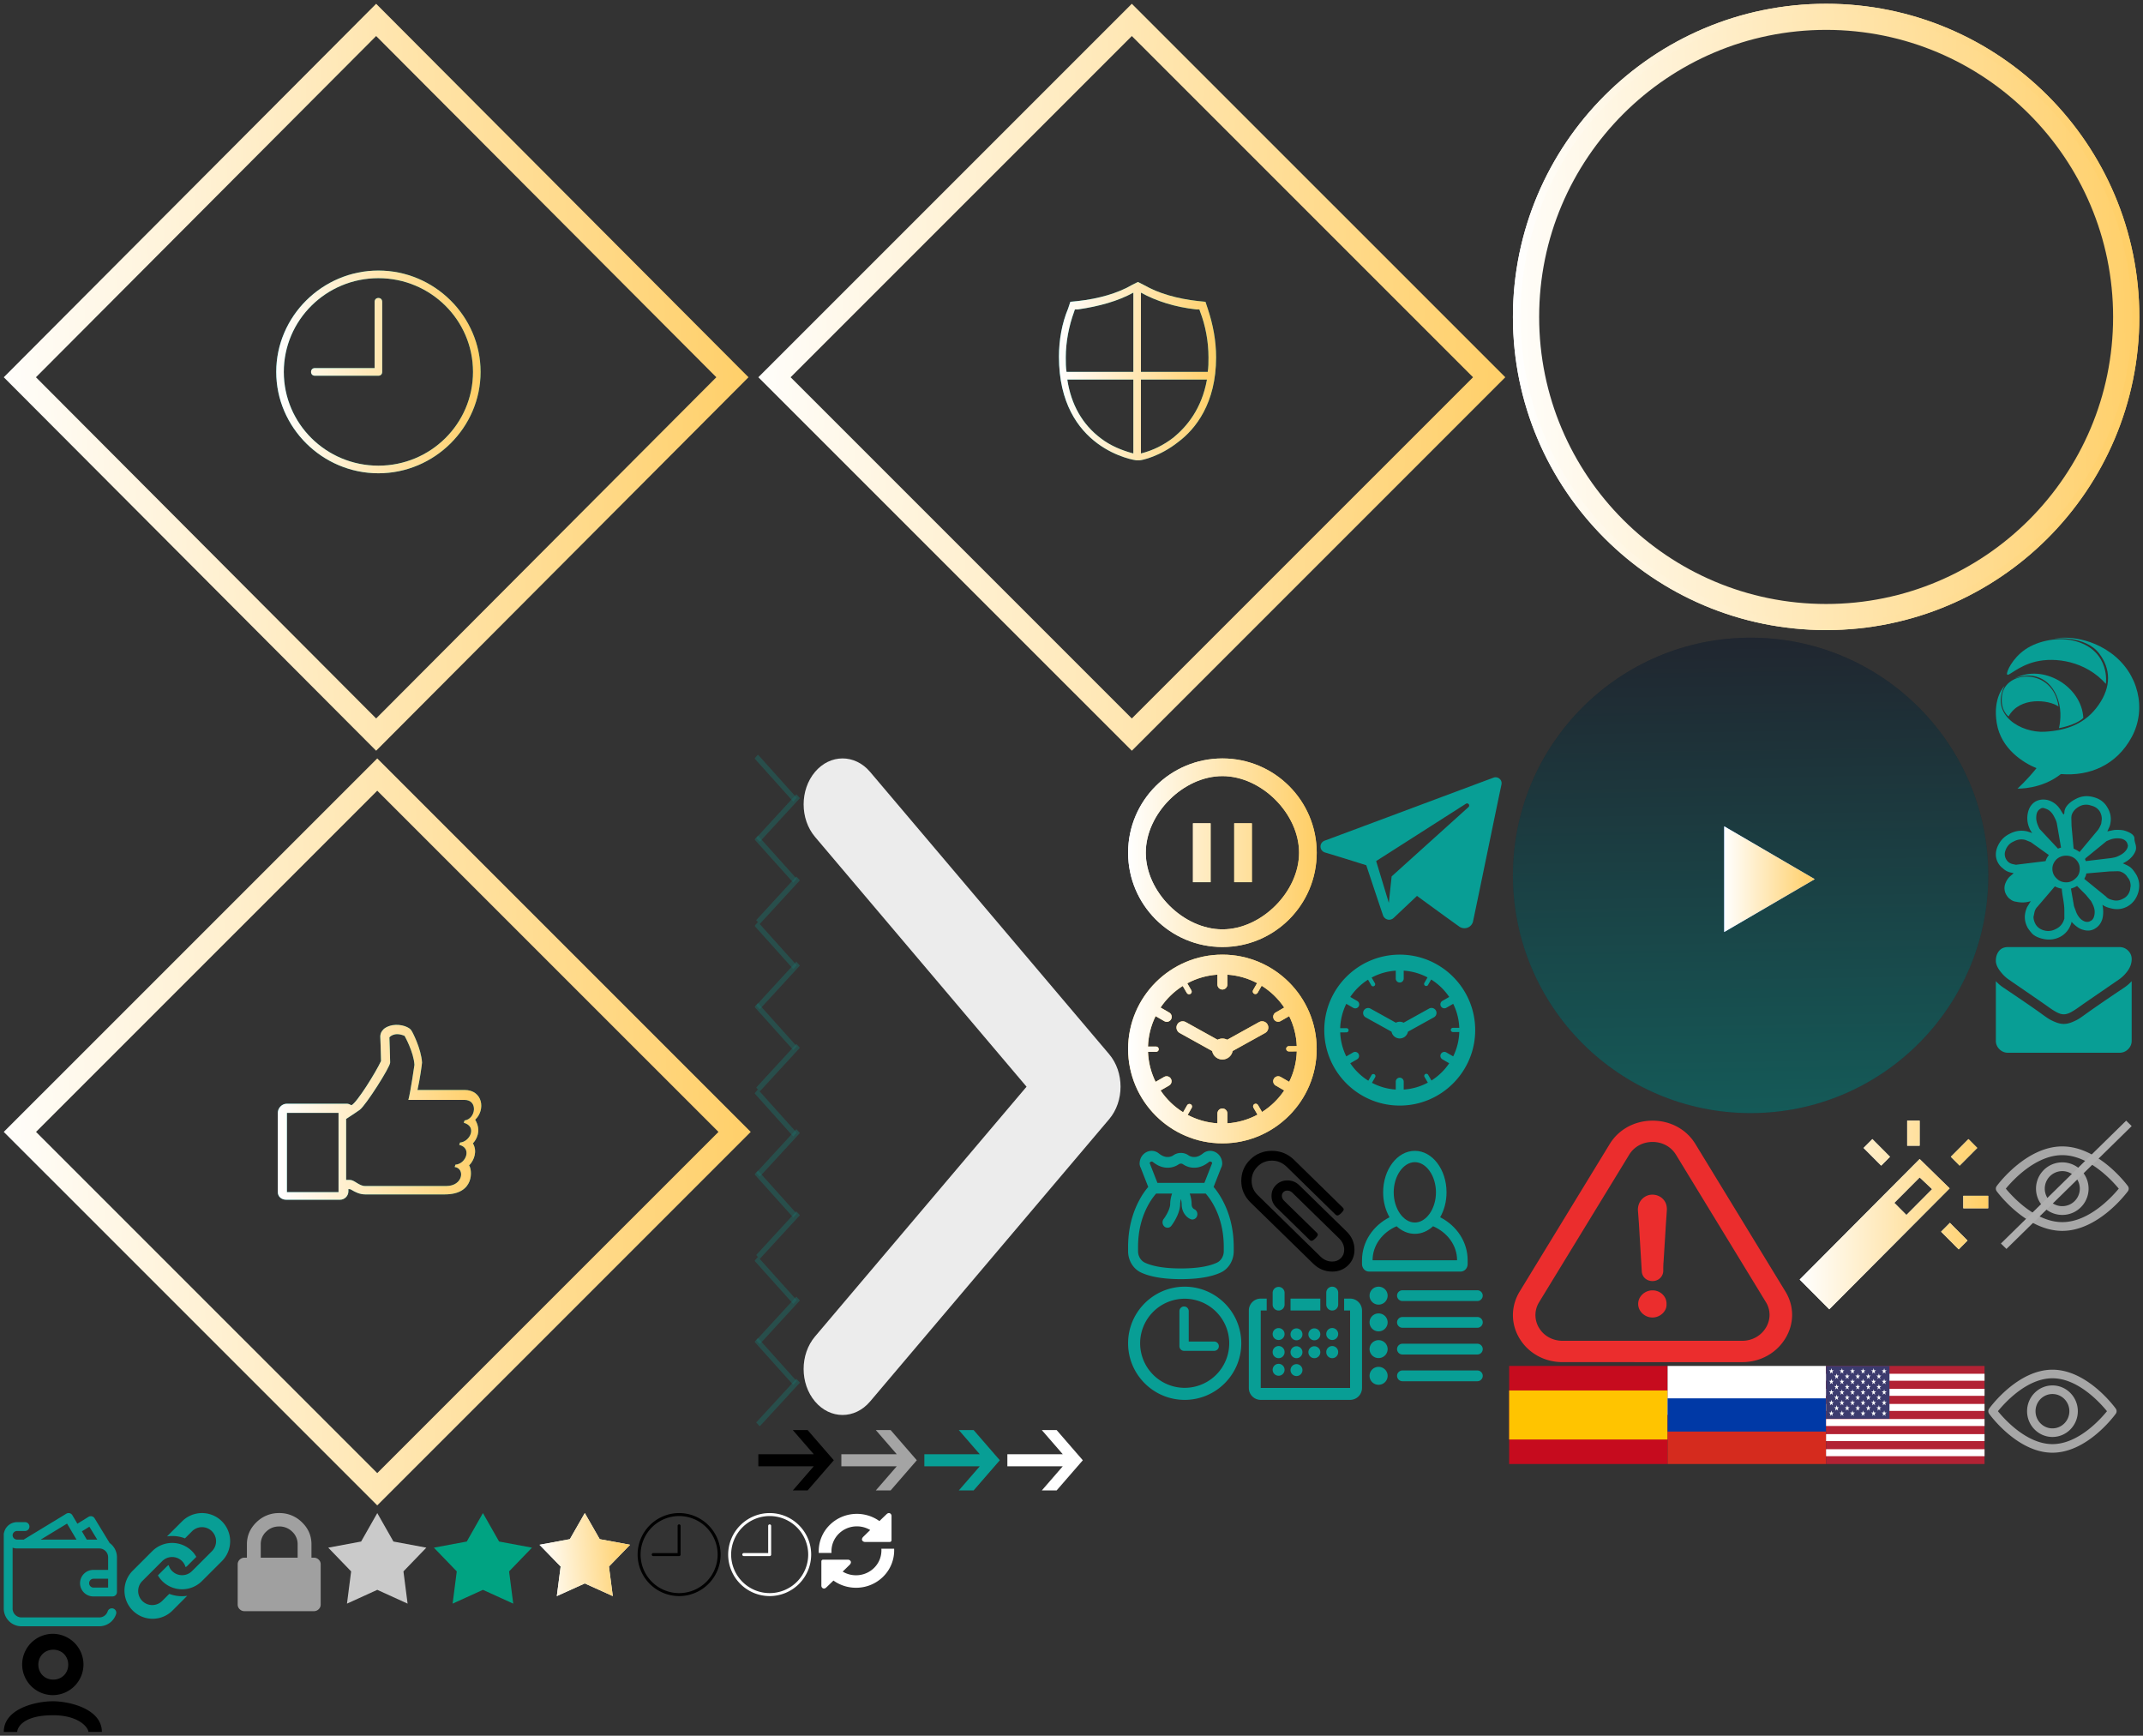 <?xml version="1.0" encoding="utf-8"?><svg width="284" height="230" viewBox="0 0 284 230" xmlns="http://www.w3.org/2000/svg" xmlns:xlink="http://www.w3.org/1999/xlink"><rect x="0" y="0" width="284" height="230" fill="#333333" stroke="none"/><view id="image-arr-black" viewBox="100 189 11 9"/><svg width="11" height="9" viewBox="0 0 11 9" x="100" y="189" xmlns="http://www.w3.org/2000/svg"><path d="M.5 5.302h7.342L5.066 8.5h1.963L10.5 4.502 7.03.5H5.066l2.776 3.201H.5z"/></svg><view id="image-arr-gray" viewBox="111 189 11 9"/><svg width="11" height="9" viewBox="0 0 11 9" x="111" y="189" xmlns="http://www.w3.org/2000/svg"><path d="M.5 5.302h7.342L5.066 8.5h1.963L10.5 4.502 7.03.5H5.066l2.776 3.201H.5z" fill="#a4a4a4"/></svg><view id="image-arr-green" viewBox="122 189 11 9"/><svg width="11" height="9" viewBox="0 0 11 9" x="122" y="189" xmlns="http://www.w3.org/2000/svg"><path d="M.5 5.302h7.342L5.066 8.5h1.963L10.5 4.502 7.03.5H5.066l2.776 3.201H.5z" fill="#089e95"/></svg><view id="image-arr-white" viewBox="133 189 11 9"/><svg width="11" height="9" viewBox="0 0 11 9" x="133" y="189" xmlns="http://www.w3.org/2000/svg"><path d="M.5 5.302h7.342L5.066 8.5h1.963L10.5 4.502 7.03.5H5.066l2.776 3.201H.5z" fill="#fff"/></svg><view id="image-attention" viewBox="200 148 38 33"/><svg width="38" height="33" viewBox="0 0 38 33" x="200" y="148" xmlns="http://www.w3.org/2000/svg"><path d="M20.855 24.829c.046.935-.859 1.756-1.856 1.756-1.034 0-1.901-.82-1.901-1.8 0-.978.867-1.798 1.9-1.798 1.043 0 1.903.813 1.857 1.842zm10.025 7.67H7.088c-2.373 0-4.494-1.158-5.682-3.086-1.2-1.95-1.208-4.289-.023-6.254L13.31 3.623C14.49 1.673 16.62.5 19.008.5c2.388 0 4.518 1.166 5.696 3.13l11.911 19.515c1.187 1.943 1.179 4.267-.016 6.217-1.202 1.965-3.339 3.138-5.72 3.138zm3.155-7.936L22.12 5.033c-.647-1.072-1.81-1.712-3.111-1.712-1.308 0-2.464.633-3.11 1.705L3.97 24.556a3.238 3.243 0 00.008 3.432c.646 1.058 1.81 1.684 3.103 1.684h23.79c1.308 0 2.48-.64 3.141-1.72.654-1.072.661-2.339.023-3.39zm-13.31-13.19c.13.288.176.575.176.9-.046.899-.13 1.798-.175 2.698-.084 1.388-.175 2.777-.26 4.166-.044.453-.044.864-.044 1.31-.038.74-.647 1.31-1.423 1.31-.775 0-1.376-.533-1.422-1.267-.13-2.166-.259-4.289-.387-6.455-.046-.568-.084-1.144-.13-1.712 0-.943.563-1.72 1.468-1.965.905-.201 1.81.209 2.198 1.015z" fill="#eb2d2d"/></svg><view id="image-clip" viewBox="164 152 16 17"/><svg viewBox="0 -256 16 17" width="16" height="17" x="164" y="152" xmlns="http://www.w3.org/2000/svg"><path d="M15.5-242.38q0 1.226-.846 2.053-.847.827-2.1.827-1.447 0-2.518-1.047l-8.325-8.126Q.5-249.877.5-251.51q0-1.665 1.179-2.828T4.56-255.5q1.693 0 2.925 1.183l6.482 6.346q.107.105.107.23 0 .168-.327.487-.327.32-.498.32-.14 0-.246-.105l-6.493-6.356q-.847-.807-1.94-.807-1.135 0-1.917.786-.783.785-.783 1.895 0 1.1.815 1.895L11-241.49q.675.66 1.554.66.685 0 1.135-.44.45-.44.45-1.11 0-.858-.675-1.518l-6.225-6.084q-.278-.251-.643-.251-.31 0-.514.199-.203.199-.203.503 0 .335.267.617l4.393 4.294q.107.104.107.23 0 .167-.332.492-.332.325-.503.325-.129 0-.236-.105l-4.393-4.293q-.675-.639-.675-1.56 0-.859.61-1.456.612-.597 1.49-.597.943 0 1.597.66l6.225 6.084q1.071 1.026 1.071 2.46z" fill="currentColor"/></svg><view id="image-clock" viewBox="84 200 12 12"/><svg width="12" height="12" viewBox="0 0 12 12" x="84" y="200" xmlns="http://www.w3.org/2000/svg"><path d="M11.5 6A5.506 5.508 0 016 11.5 5.506 5.508 0 01.5 6 5.506 5.508 0 016 .5 5.506 5.506 0 0111.5 6zm-.394 0A5.11 5.112 0 006 .895 5.11 5.112 0 00.894 6 5.11 5.112 0 006 11.106 5.11 5.112 0 0011.106 6zM6.197 2.183V6A.197.197 0 016 6.198H2.569a.198.198 0 010-.396h3.233v-3.62a.198.198 0 01.395 0z"/></svg><view id="image-clock-green" viewBox="149 170 16 16"/><svg width="16" height="16" viewBox="0 0 16 16" x="149" y="170" xmlns="http://www.w3.org/2000/svg"><path d="M15.5 8c0 4.136-3.364 7.5-7.5 7.5S.5 12.136.5 8 3.864.5 8 .5s7.5 3.364 7.5 7.5zm-1.596 0A5.911 5.911 0 008 2.096 5.911 5.911 0 002.095 8 5.911 5.911 0 008 13.904 5.911 5.911 0 0013.904 8zm-1.378.386a.618.618 0 01-.617.617H7.92a.618.618 0 01-.618-.617v-4.67a.618.618 0 011.235 0v4.052h3.37c.342 0 .618.277.618.618z" fill="#089e95"/></svg><view id="image-clock-white" viewBox="96 200 12 12"/><svg width="12" height="12" viewBox="0 0 12 12" x="96" y="200" xmlns="http://www.w3.org/2000/svg"><path d="M11.5 6A5.506 5.508 0 016 11.5 5.506 5.508 0 01.5 6 5.506 5.508 0 016 .5c3.033 0 5.5 2.467 5.5 5.5zm-.394 0A5.11 5.112 0 006 .895 5.11 5.112 0 00.894 6 5.11 5.112 0 006 11.105 5.11 5.112 0 0011.106 6zM6.197 2.182v3.817A.197.197 0 016 6.197H2.569a.198.198 0 010-.396h3.233V2.183a.198.198 0 01.395 0z" fill="#fff"/></svg><view id="image-date" viewBox="165 170 16 16"/><svg width="16" height="16" viewBox="0 0 16 16" x="165" y="170" xmlns="http://www.w3.org/2000/svg"><path d="M9.974 9.184a.79.79 0 11-1.58 0 .79.79 0 011.58 0zM6.026 6.816a.79.79 0 111.58 0 .79.79 0 01-1.58 0zm3.948 0a.79.79 0 11-1.58-.001.79.79 0 011.58 0zm0-3.158H6.026v-1.58h3.948zm.79 3.158a.79.79 0 111.577-.001.79.79 0 01-1.578 0zm0 2.368a.789.789 0 111.577 0 .789.789 0 01-1.578 0zm-4.738 0a.79.79 0 111.58 0 .79.79 0 01-1.58 0zm-2.368 2.369a.79.79 0 111.578-.001.79.79 0 01-1.578 0zM15.5 3.658V13.92a1.58 1.58 0 01-1.58 1.58H2.079A1.579 1.579 0 01.5 13.92V3.659c0-.872.707-1.58 1.579-1.58h.79v1.58h-.79V13.92H13.92V3.658h-.79v-1.58h.79a1.58 1.58 0 011.579 1.58zM3.658 9.184a.79.79 0 111.579 0 .79.79 0 01-1.58 0zm0-2.368a.79.79 0 111.578 0 .79.79 0 01-1.578 0zm2.368 4.737a.79.79 0 111.58 0 .79.79 0 01-1.58 0zM3.658 2.868V1.29a.79.79 0 011.579 0v1.58a.79.79 0 01-1.58 0zm7.105 0V1.29a.79.79 0 111.58 0v1.58a.79.79 0 01-1.58 0z" fill="#089e95"/></svg><view id="image-esp" viewBox="200 181 21 13"/><svg width="21" height="13" viewBox="0 0 21 13" x="200" y="181" xmlns="http://www.w3.org/2000/svg"><path fill="#c60b1e" d="M0 0h21v13H0z"/><path fill="#ffc400" d="M0 3.25h21v6.5H0z"/></svg><view id="image-ex-arrow" viewBox="106 100 43 88"/><svg width="43" height="88" viewBox="0 0 43 88" x="106" y="100" xmlns="http://www.w3.org/2000/svg"><path d="M40.989 48.307L9.307 85.715c-2.015 2.38-5.282 2.38-7.296 0-2.015-2.378-2.015-6.236 0-8.615L30.043 44 2.013 10.9c-2.015-2.38-2.015-6.237 0-8.615 2.014-2.38 5.281-2.38 7.296 0l31.682 37.408c1.007 1.19 1.509 2.747 1.509 4.308 0 1.559-.504 3.118-1.51 4.306z" fill="#ececec"/></svg><view id="image-eye" viewBox="263 181 18 12"/><svg width="18" height="12" viewBox="0 0 18 12" x="263" y="181" xmlns="http://www.w3.org/2000/svg"><path d="M17.393 6.336c-.151.21-3.77 5.164-8.393 5.164S.758 6.547.608 6.336a.578.577 0 010-.672C.758 5.454 4.378.5 9 .5s8.242 4.953 8.393 5.164c.144.2.144.472 0 .672zM16.226 6C15.353 4.925 12.404 1.638 9 1.638 5.588 1.638 2.646 4.924 1.774 6 2.647 7.074 5.595 10.362 9 10.362c3.413 0 6.355-3.286 7.226-4.362zm-3.863 0c0 1.882-1.509 3.414-3.363 3.414S5.638 7.882 5.638 6c0-1.882 1.508-3.414 3.362-3.414S12.363 4.118 12.363 6zm-1.121 0c0-1.255-1.006-2.276-2.242-2.276S6.758 4.745 6.758 6 7.764 8.276 9 8.276 11.242 7.255 11.242 6z" fill="#a7a7a7"/></svg><view id="image-gr-round" viewBox="200 0 84 84"/><svg width="84" height="84" viewBox="0 0 84 84" x="200" xmlns="http://www.w3.org/2000/svg"><g transform="matrix(.993 0 0 .988 .996 .994)"><linearGradient id="ana" gradientUnits="userSpaceOnUse" x1="-.491" y1="42.375" x2="83.085" y2="40.625"><stop offset="0" stop-color="#fff"/><stop offset="1" stop-color="#ffce65"/></linearGradient><path d="M41.3 0c22.8 0 41.3 18.6 41.3 41.5S64.1 83 41.3 83C18.5 83 0 64.4 0 41.5S18.5 0 41.3 0z" fill="none" stroke="url(#ana)" stroke-miterlimit="10"/><defs><ellipse id="anb" cx="41.3" cy="41.5" rx="41.3" ry="41.5"/></defs><clipPath id="anc"><use xlink:href="#anb" width="100%" height="100%" overflow="visible"/></clipPath><linearGradient id="and" gradientUnits="userSpaceOnUse" x1="-2.991" y1="42.428" x2="85.585" y2="40.572"><stop offset="0" stop-color="#fff"/><stop offset="1" stop-color="#ffce65"/></linearGradient><path d="M41.3 0c22.8 0 41.3 18.6 41.3 41.5S64.1 83 41.3 83C18.5 83 0 64.4 0 41.5S18.5 0 41.3 0z" clip-path="url(#anc)" fill="none" stroke="url(#and)" stroke-width="6" stroke-linecap="round" stroke-linejoin="round" stroke-miterlimit="50"/><linearGradient id="ane" gradientUnits="userSpaceOnUse" x1="-.491" y1="42.375" x2="83.085" y2="40.625"><stop offset="0" stop-color="#fff"/><stop offset="1" stop-color="#ffce65"/></linearGradient><use xlink:href="#anb" width="100%" height="100%" overflow="visible" fill="none" stroke="url(#ane)" stroke-miterlimit="10"/></g></svg><view id="image-gr-star" viewBox="71 200 13 12"/><svg width="13" height="12" viewBox="0 0 13 12" x="71" y="200" xmlns="http://www.w3.org/2000/svg"><defs><linearGradient id="aoa" x2="12" y1="6" y2="5" gradientUnits="userSpaceOnUse"><stop offset="0" stop-color="#fff"/><stop offset="1" stop-color="#ffce65"/></linearGradient></defs><path d="M6.5.5l1.977 3.457L12.5 4.7 9.7 7.583l.509 3.916L6.5 9.823 2.792 11.5 3.3 7.582.5 4.702l4.022-.745L6.5.5" fill="#fff"/><path d="M6 0l1.977 3.457L12 4.2 9.2 7.083l.509 3.916L6 9.323 2.292 11 2.8 7.082 0 4.202l4.022-.745L6 0" fill="url(#aoa)" transform="translate(.5 .5)"/></svg><view id="image-icq" viewBox="264 105 20 20"/><svg width="20" height="20" viewBox="0 0 20 20" x="264" y="105" xmlns="http://www.w3.org/2000/svg"><path d="M19.372 13.259c-.246.83-.737 1.474-1.474 1.876-.763.4-1.53.43-2.402.16-.327-.08-.6-.214-.873-.4.136.67.136 1.257 0 1.846-.163.563-.49 1.018-.955 1.286-.49.323-1.037.349-1.583.189-.545-.134-1.037-.51-1.556-1.07l-.026.16c-.247.802-.737 1.446-1.501 1.847-.793.4-1.612.429-2.43.215-.492-.134-.9-.322-1.227-.616a6.284 6.286 0 01-.628-.806c-.41-.776-.492-1.527-.218-2.382l.135-.348.492-.804a3.586 3.588 0 01-1.91.08 1.43 1.43 0 01-.82-.347c-.218-.136-.354-.322-.49-.536a1.75 1.751 0 01-.192-1.42c.137-.403.355-.804.737-1.126l.41-.35-.191-.052c-.492-.08-.9-.268-1.23-.59a2.283 2.283 0 01-.627-.696c-.382-.67-.41-1.393-.11-2.143.33-.776.82-1.34 1.612-1.74.764-.403 1.528-.51 2.348-.323l.655.215-.19-.269c-.41-.749-.546-1.5-.41-2.276.137-.75.468-1.286 1.04-1.634.52-.268 1.013-.321 1.615-.188.683.188 1.237.59 1.674 1.26l.29.48.145.189.096-.188v-.053c0-.803.722-1.42 1.488-1.821.763-.402 1.483-.483 2.33-.268.82.214 1.419.616 1.829 1.286l.08.133c.465.777.545 1.607.273 2.465l-.305.67.897-.189c.41-.026.862-.026 1.273.054.681.188 1.423.536 1.423 1.072v.054c0 .483.35.964.158 1.554-.273.723-.852 1.285-1.697 1.687.3.134.627.268.9.455.328.215.546.536.764.857l.137.215c.41.75.464 1.527.245 2.33zm-6.959-4.555l-.11.135.055.08.055.188 3.358-.403c.327-.052.627-.106.9-.24.682-.294 1.091-.67 1.282-1.151l.054-.27-.109-.346c-.163-.322-.491-.536-.953-.59a2.74 2.74 0 00-1.448.215l-.327.134zm-1.91-5.356l.026 1.072.274 3.027c.274.133.547.268.791.455l2.457-2.947c.163-.24.3-.51.41-.804l.08-.589c0-.348-.08-.67-.217-.937-.247-.456-.655-.75-1.23-.884a1.867 1.867 0 00-1.555.134c-.49.268-.873.67-1.01 1.205zM6.163 4.58l.136.268 2.43 2.599.409-.133L8.59 4.15c-.055-.32-.191-.588-.328-.856-.327-.67-.736-1.018-1.228-1.152-.218-.108-.464-.108-.628.026-.328.188-.519.51-.545.991-.055.482.08.938.3 1.42zM2.887 9.536l.272.054 3.93-.482c.082-.27.22-.536.437-.804l-2.4-1.715-.737-.295c-.546-.133-1.037-.054-1.53.215-.517.215-.872.616-1.062 1.126-.164.402-.164.803.054 1.204.218.403.546.616 1.037.697zm6.689 6.135c0-1.044-.288-2.01-.342-2.92-.3-.027-.642-.16-.915-.295l-2.292 2.679a1.47 1.471 0 00-.41.75l-.131.615c0 .322.112.645.247.911.22.43.636.75 1.183.886.49.133 1.028.08 1.52-.19A1.976 1.976 0 009.48 17.01l.096-.268zm.243-3.75c.492 0 .9-.188 1.257-.536.38-.322.544-.778.544-1.26s-.164-.883-.544-1.26c-.301-.293-.765-.481-1.257-.481-.518 0-.955.188-1.283.482-.355.376-.545.777-.545 1.26 0 .481.19.937.545 1.26.328.348.765.534 1.283.533zm3.44 2.758l-.137-.267-.71-.858-1.146-1.15-.355.186-.463.162.408 2.33.329.883c.3.644.71 1.045 1.227 1.18.218.025.437.025.627-.107.328-.134.492-.483.547-.966.054-.508-.083-.937-.328-1.393zm5.102-2.275c0-.457-.136-.858-.41-1.154-.217-.4-.6-.643-1.007-.777l-.274-.026-1.092.026-3.084.268-.082.322-.192.402 2.867 2.33c.19.214.409.35.737.43.545.187 1.037.133 1.528-.135.464-.213.791-.615.928-1.152z" fill="#089e95"/></svg><view id="image-jabber" viewBox="264 84 20 21"/><svg width="20" height="21" viewBox="0 0 20 21" x="264" y="84" xmlns="http://www.w3.org/2000/svg"><g fill="#089e95"><path d="M1.642 6.903S.056 8.406.622 11.84c.565 3.433 3.58 5.266 5.264 5.952-1.306 1.628-2.518 2.707-2.518 2.707s3.16.132 5.754-1.93c3.812.314 7.38-1.189 9.385-4.907 2.006-3.719.916-8.454-2.757-11.127C12.077-.14 8.23.59 8.23.59s4.156-.388 5.963 2.005c1.557 2.057 1.598 4.393-.058 6.786-1.743 2.525-4.209 3.405-7.124 3.582-3.177.194-7.304-2.228-5.369-6.06z"/><path d="M15.08 6.618s.63-4.222-3.83-5.604C8.876.277 6.037.923 4.393 2.06 2.68 3.242 1.869 5.047 1.986 5.355c.14.377 1.388-1.108 3.83-1.69 2.53-.6 6.541-.103 9.264 2.953z"/><path d="M8.86 12.49s.413-1.531.046-3.165c-.735-3.221-3.241-4.49-5.9-3.433 3.766-1.999 8.885 1.086 9.083 5.244-1.009.971-3.23 1.354-3.23 1.354z"/><path d="M2.184 10.936s-1.13-.76-.868-2.776c.448-3.444 6.78-3.684 7.49 1.462-1.264-.902-5.153-1.353-6.622 1.314z"/></g></svg><view id="image-link" viewBox="16 200 15 15"/><svg width="15" height="15" viewBox="0 0 15 15" x="16" y="200" xmlns="http://www.w3.org/2000/svg"><path d="M13.408 6.868l-2.64 2.637a3.728 3.728 0 01-5.273 0 3.714 3.714 0 01-.566-.753l1.224-1.225c.06-.06.13-.093.201-.132.083.289.23.564.46.79a1.867 1.867 0 002.637 0l2.637-2.636a1.867 1.867 0 000-2.638 1.867 1.867 0 00-2.637 0l-.939.94a4.678 4.678 0 00-2.379-.26l1.999-1.998a3.73 3.73 0 015.276 5.275zm-4.596 4.594l-1.998 2a3.731 3.731 0 01-5.275-5.276L4.176 5.55a3.73 3.73 0 015.275 0c.229.229.41.486.566.753L8.792 7.527c-.059.06-.13.092-.2.132a1.846 1.846 0 00-.46-.79 1.866 1.866 0 00-2.637 0L2.857 9.505a1.867 1.867 0 000 2.638 1.867 1.867 0 002.638 0l.938-.939a4.677 4.677 0 002.38.258z" fill="#089e95"/></svg><view id="image-list" viewBox="181 170 16 14"/><svg width="16" height="14" viewBox="0 0 16 14" x="181" y="170" xmlns="http://www.w3.org/2000/svg"><path d="M15.497 1.688a.718.718 0 01-.72.714H4.865a.718.718 0 01-.72-.714c0-.394.323-.715.72-.715h9.915a.718.718 0 01.717.715zM15.5 5.23a.718.718 0 01-.72.715H4.865a.718.718 0 01-.72-.715c0-.394.323-.714.72-.714h9.915a.72.72 0 01.72.714zm0 3.543a.718.718 0 01-.72.714H4.865a.718.718 0 01-.72-.714c0-.394.323-.715.72-.715h9.915a.72.72 0 01.72.715zm0 3.542a.718.718 0 01-.72.715H4.865a.718.718 0 01-.72-.715c0-.394.323-.714.72-.714h9.915a.72.72 0 01.72.714zM2.895 1.688c0 .656-.536 1.19-1.198 1.19A1.195 1.195 0 01.5 1.689C.5 1.03 1.036.5 1.697.5c.662 0 1.198.531 1.198 1.188zm0 3.542c0 .657-.536 1.188-1.198 1.188A1.192 1.192 0 01.5 5.23c0-.656.536-1.188 1.197-1.188.662 0 1.198.532 1.198 1.188zm0 3.543c0 .656-.536 1.188-1.198 1.188A1.192 1.192 0 01.5 8.773c0-.657.536-1.188 1.197-1.188.662 0 1.198.531 1.198 1.188zm0 3.539c0 .657-.536 1.188-1.198 1.188A1.192 1.192 0 01.5 12.312c0-.657.536-1.188 1.197-1.188.662 0 1.198.535 1.198 1.188z" fill="#089e95"/></svg><view id="image-lock" viewBox="31 200 12 14"/><svg width="12" height="14" viewBox="0 0 12 14" x="31" y="200" xmlns="http://www.w3.org/2000/svg"><path d="M11.5 7.295v5.319c0 .246-.09.456-.267.628a.9.9 0 01-.65.258H1.416a.9.9 0 01-.649-.258.84.84 0 01-.267-.628V7.295a.84.84 0 01.267-.628.9.9 0 01.65-.257h.305V4.637c0-1.133.42-2.105 1.26-2.918A4.191 4.191 0 016 .5a4.19 4.19 0 013.017 1.22c.84.811 1.26 1.784 1.26 2.917V6.41h.306c.255 0 .47.086.65.257a.841.84 0 01.267.628zM8.444 4.636a2.24 2.24 0 00-.716-1.67A2.395 2.394 0 006 2.273c-.675 0-1.25.23-1.728.691a2.24 2.24 0 00-.716 1.672v1.773h4.888z" fill="#a0a0a0"/></svg><view id="image-magic" viewBox="238 148 26 26"/><svg width="26" height="26" viewBox="0 0 26 26" x="238" y="148" xmlns="http://www.w3.org/2000/svg"><defs><linearGradient id="aua"><stop offset="0" stop-color="#fff"/><stop offset="1" stop-color="#ffce65"/></linearGradient><linearGradient xlink:href="#aua" id="auc" gradientUnits="userSpaceOnUse" x1="-.007" y1="12.794" x2="25.006" y2="12.794"/><clipPath id="aub"><path d="M15.91 3.632h-1.654V.32h1.654zm5.307 2.636l-1.17-1.17 2.34-2.342 1.168 1.17zm-10.407 0L8.47 3.927l1.17-1.171 2.338 2.341zm9.08 3.006L3.92 25.268l-3.927-3.934L15.91 5.392zm-5.736 3.52l3.41-3.417-1.653-1.552-3.36 3.364zm5.77 1.038l2.339 2.342-1.17 1.17-2.338-2.341zm5.082-3.574v1.656h-3.308v-1.656z" fill="#fff"/></clipPath></defs><path d="M16.409 3.819h-1.653V.5h1.653zm5.304 2.641l-1.17-1.172 2.34-2.347 1.167 1.173zm-10.402 0L8.973 4.115l1.169-1.174 2.337 2.346zm9.076 3.013L4.425 25.5.5 21.558 16.409 5.583zM14.654 13l3.408-3.424L16.41 8.02l-3.359 3.37zm5.767 1.04l2.337 2.347-1.169 1.172-2.337-2.345zM25.5 10.46v1.66h-3.306v-1.66z"/><path stroke-miterlimit="50" d="M15.91 3.632h-1.654V.32h1.654zm5.307 2.636l-1.17-1.17 2.34-2.342 1.168 1.17zm-10.407 0L8.47 3.927l1.17-1.171 2.338 2.341zm9.08 3.006L3.92 25.268l-3.927-3.934L15.91 5.392zm-5.736 3.52l3.41-3.417-1.653-1.552-3.36 3.364zm5.77 1.038l2.339 2.342-1.17 1.17-2.338-2.341zm5.082-3.574v1.656h-3.308v-1.656z" clip-path="url(#aub)" fill="#fff" stroke="url(#auc)" stroke-width="6" stroke-linecap="round" stroke-linejoin="round" transform="matrix(.999 0 0 1.002 .507 .18)"/></svg><view id="image-mail" viewBox="264 125 19 15"/><svg width="19" height="15" viewBox="0 0 19 15" x="264" y="125" xmlns="http://www.w3.org/2000/svg"><path d="M1.052 3.667C.684 3.18.5 2.727.5 2.31c0-.517.14-.949.417-1.293C1.195.672 1.591.5 2.107.5h14.786c.435 0 .812.156 1.13.467.318.312.477.687.477 1.124 0 .524-.164 1.024-.492 1.501a4.83 4.675 0 01-1.226 1.223c-2.517 1.73-4.085 2.807-4.7 3.232-.067.046-.21.147-.427.303-.218.155-.399.281-.543.377a9.87 9.87 0 01-.522.323 3.006 2.91 0 01-.578.27c-.18.058-.348.088-.502.088h-.02c-.154 0-.322-.029-.502-.089a3.012 2.915 0 01-.578-.269 10.366 10.032 0 01-.522-.322 26.464 26.464 0 01-.543-.377 29.2 29.2 0 00-.427-.304 522.606 522.606 0 00-2.63-1.815 630.057 630.057 0 01-2.06-1.417c-.415-.278-.806-.66-1.175-1.148zM18.5 5.014v7.895c0 .437-.157.81-.472 1.122a1.53 1.48 0 01-1.135.469H2.107c-.442 0-.82-.156-1.135-.468A1.601 1.55 0 01.5 12.91V5.014a5.36 5.187 0 001.014.865c2.426 1.63 4.09 2.775 4.993 3.43.381.278.691.496.93.652.236.155.553.315.948.477.395.163.763.243 1.105.243h.02c.342 0 .71-.08 1.105-.243.395-.162.711-.321.95-.477.237-.156.547-.374.928-.651 1.14-.816 2.806-1.96 5.002-3.431a5.583 5.403 0 001.005-.865z" fill="#089e95"/></svg><view id="image-no-eye" viewBox="264 148 19 18"/><svg width="19" height="18" viewBox="0 0 19 18" x="264" y="148" xmlns="http://www.w3.org/2000/svg"><path d="M17.997 9.85c-.157.214-3.905 5.255-8.693 5.255-4.787 0-8.536-5.04-8.692-5.254a.599.587 0 010-.684c.154-.214 3.904-5.254 8.691-5.254 4.787 0 8.536 5.04 8.693 5.254.15.203.15.48 0 .684zm-1.209-.341C15.884 8.415 12.83 5.07 9.304 5.07c-3.534 0-6.581 3.343-7.485 4.438.905 1.093 3.959 4.438 7.485 4.438 3.534 0 6.582-3.343 7.484-4.438zm-4 0a3.483 3.483 0 01-6.967 0 3.483 3.483 0 016.966 0zm-1.162 0a2.321 2.321 0 00-4.644 0 2.321 2.321 0 004.644 0z" fill="#a7a7a7"/><path d="M1.903 17.5l-.733-.72L17.767.5l.733.72z" fill="#afafaf"/></svg><view id="image-partner" viewBox="180 152 15 17"/><svg width="15" height="17" viewBox="0 0 15 17" x="180" y="152" xmlns="http://www.w3.org/2000/svg"><path d="M14.5 15v.5c0 .553-.417 1-.933 1H1.433c-.515 0-.933-.447-.933-1V15c0-2.46 1.475-4.596 3.646-5.7C3.617 8.379 3.3 7.239 3.3 6 3.3 2.962 5.18.5 7.5.5c2.32 0 4.2 2.463 4.2 5.5 0 1.24-.317 2.379-.845 3.3 2.17 1.104 3.645 3.239 3.645 5.7zM4.7 6c0 2.167 1.282 3.998 2.8 3.998 1.518 0 2.8-1.831 2.8-3.999S9.018 2 7.5 2c-1.518 0-2.8 1.832-2.8 4zm8.4 8.999c0-1.985-1.302-3.7-3.183-4.507-.684.632-1.516 1.006-2.417 1.006-.9 0-1.733-.374-2.417-1.006C3.202 11.3 1.9 13.014 1.9 15z" fill="#089e95"/></svg><view id="image-pause" viewBox="149 100 26 26"/><svg width="26" height="26" viewBox="0 0 26 26" x="149" y="100" xmlns="http://www.w3.org/2000/svg"><defs><linearGradient id="ayb"><stop offset="0" stop-color="#fff"/><stop offset="1" stop-color="#ffce65"/></linearGradient><linearGradient id="aya"><stop offset="0" stop-color="#fff"/><stop offset="1" stop-color="#ffce65"/></linearGradient><linearGradient xlink:href="#aya" id="ayd" y1="12.529" x2="25" y2="12.529" gradientUnits="userSpaceOnUse"/><linearGradient xlink:href="#ayb" id="aye" y1="12.529" x2="25" y2="12.529" gradientUnits="userSpaceOnUse"/><clipPath id="ayc"><path d="M0 12.53C0 5.642 5.596.058 12.5.058S25 5.643 25 12.529C25 19.417 19.404 25 12.5 25S0 19.418 0 12.53zm2.344 0c0 5.164 4.978 10.132 10.156 10.132 5.178 0 10.156-4.968 10.156-10.133 0-5.165-4.978-10.132-10.156-10.132-5.178 0-10.156 4.967-10.156 10.132zm6.25-3.897h2.343v7.793H8.594zm5.468 0h2.344v7.793h-2.344z" fill="#fff"/></clipPath></defs><path d="M.5 13.001C.5 6.097 6.096.5 13 .5S25.5 6.098 25.5 13c0 6.904-5.596 12.5-12.5 12.5S.5 19.905.5 13.001zm2.344 0c0 5.176 4.978 10.156 10.156 10.156 5.178 0 10.156-4.98 10.156-10.157S18.178 2.844 13 2.844C7.822 2.844 2.844 7.823 2.844 13zm6.25-3.906h2.343v7.811H9.094zm5.468 0h2.344v7.811h-2.344z"/><path stroke-miterlimit="50" d="M0 12.53C0 5.642 5.596.058 12.5.058S25 5.643 25 12.529C25 19.417 19.404 25 12.5 25S0 19.418 0 12.53zm2.344 0c0 5.164 4.978 10.132 10.156 10.132 5.178 0 10.156-4.968 10.156-10.133 0-5.165-4.978-10.132-10.156-10.132-5.178 0-10.156 4.967-10.156 10.132zm6.25-3.897h2.343v7.793H8.594zm5.468 0h2.344v7.793h-2.344z" clip-path="url(#ayc)" fill="url(#ayd)" stroke="url(#aye)" stroke-width="6" stroke-linecap="round" stroke-linejoin="round" transform="matrix(1 0 0 1.002 .5 .442)"/></svg><view id="image-play" viewBox="200 84 64 64"/><svg width="64" height="64" viewBox="0 0 64 64" x="200" y="84" xmlns="http://www.w3.org/2000/svg"><defs><linearGradient id="aza" x1="32" x2="31" y1="63" y2="0" gradientUnits="userSpaceOnUse"><stop offset="0" stop-color="#079283" stop-opacity=".48"/><stop offset="1" stop-color="#20262f" stop-opacity=".48"/></linearGradient><linearGradient id="azb" x1="28" x2="40" y1="32" y2="32" gradientUnits="userSpaceOnUse"><stop offset="0" stop-color="#fff"/><stop offset="1" stop-color="#ffce65"/></linearGradient></defs><path d="M32 .5C49.397.5 63.5 14.603 63.5 32S49.397 63.5 32 63.5.5 49.397.5 32 14.603.5 32 .5z" fill="#20262f"/><path d="M31.5 0C48.897 0 63 14.103 63 31.5S48.897 63 31.5 63 0 48.897 0 31.5 14.103 0 31.5 0z" fill="url(#aza)" transform="translate(.5 .5)"/><g><path d="M40.5 32.5l-12 7.003V25.497z" fill="#6ba4ff"/><path d="M40 32l-12 7.003V24.997z" fill="url(#azb)" transform="translate(.5 .5)"/></g></svg><view id="image-pouch" viewBox="149 152 15 18"/><svg width="15" height="18" viewBox="0 0 15 18" x="149" y="152" xmlns="http://www.w3.org/2000/svg"><path d="M14.5 13.248v.54c0 1.235-.676 2.356-1.726 2.84-1.2.555-2.925.872-5.274.872s-4.074-.316-5.274-.87C1.176 16.143.5 15.022.5 13.786v-.54c0-2.404.555-4.474 1.483-6.202a9.664 9.75 0 011.184-1.763l-.995-2.538a1.147 1.157 0 01-.145-.634l.002-.027.002-.03C2.138.724 3.585.044 4.578.844c.371.298.764.474 1.147.474.311 0 .563-.082.77-.226a1.758 1.774 0 012.008 0c.21.144.46.226.772.226.383 0 .776-.176 1.146-.474.994-.8 2.441-.12 2.548 1.213l.001.019.002.03a1.15 1.16 0 01-.146.642l-.993 2.537c.351.405.77.992 1.184 1.763.927 1.727 1.483 3.797 1.483 6.201zM3.358 2.124l.009.016 1.02 2.604h6.226l1.02-2.603.01-.022c-.053-.178-.277-.265-.432-.141-.579.465-1.227.757-1.936.757a2.562 2.562 0 01-1.485-.451.506.51 0 00-.58 0 2.58 2.603 0 01-1.485.45c-.71 0-1.357-.29-1.937-.756-.151-.122-.37-.04-.43.146zm9.823 11.665v-.54c0-2.145-.49-3.975-1.307-5.494a8.678 8.755 0 00-.886-1.351 6.486 6.544 0 00-.204-.242H8.668c.18.51.246.994.252 1.372-.003.27.068.446.188.575.066.07.128.109.14.114.342.134.518.54.393.908-.124.368-.503.558-.845.424a1.738 1.753 0 01-.622-.444c-.363-.393-.58-.93-.573-1.572a3.388 3.418 0 00-.101-.653 3.397 3.427 0 00-.102.639c0 .183-.018.37-.054.559-.089.477-.28.962-.541 1.448a6.787 6.847 0 01-.57.898.632.638 0 01-.929.094.734.74 0 01-.087-.998c.022-.03.07-.094.132-.187a6.38 6.38 0 00.312-.517c.195-.363.333-.713.39-1.018.02-.1.028-.194.029-.292.005-.36.073-.842.252-1.351H4.216a6.476 6.534 0 00-.204.242c-.3.373-.603.823-.886 1.352-.816 1.52-1.307 3.348-1.307 5.493v.54c0 .673.366 1.28.928 1.539 1.02.471 2.571.756 4.753.756s3.733-.285 4.753-.756c.562-.26.928-.866.928-1.539z" fill="#089e95"/></svg><view id="image-purse" viewBox="0 200 16 16"/><svg width="16" height="16" viewBox="0 0 16 16" y="200" xmlns="http://www.w3.org/2000/svg"><path d="M14.328 8.03V6.36c0-.647-.526-1.172-1.172-1.172H2.258c-.206 0-.403-.036-.586-.1v8.068c0 .646.526 1.172 1.172 1.172h10.312a1.17 1.17 0 001.112-.8.586.586 0 111.112.37 2.341 2.341 0 01-2.224 1.602H2.844A2.346 2.346 0 01.5 13.156V3.283c0-.082.017-.16.048-.231a1.76 1.76 0 011.71-1.35h1.084a.586.586 0 010 1.171H2.258a.586.586 0 00-.586.572.587.587 0 00.586.57h.882L8.784.586a.586.586 0 01.81.203l.662 1.122L11.726 1a.585.585 0 01.81.193l1.993 3.27c.587.426.971 1.118.971 1.898v4.6a.586.586 0 01-.586.585l-.03-.001-.029.001h-2.49a1.76 1.76 0 01-1.758-1.758 1.76 1.76 0 011.758-1.757zm0 1.171h-1.963a.587.587 0 000 1.172h1.963zM10.14 4.016l-.545-.922a.585.585 0 01-.084-.143l-.624-1.056-3.49 2.12zm2.746 0l-1.043-1.71-.99.613.647 1.097z" fill="#089e95"/></svg><view id="image-quickly" viewBox="0 0 100 100"/><svg width="100" height="100" viewBox="0 0 100 100" xmlns="http://www.w3.org/2000/svg"><path d="M50.15.5L99.5 50 50.15 99.5.8 50z" fill="none"/><defs><path id="bca" d="M49.2 0l49.2 49-49.2 49L0 49z"/></defs><clipPath id="bcb"><use xlink:href="#bca" overflow="visible" width="100%" height="100%"/></clipPath><linearGradient id="bcc" gradientUnits="userSpaceOnUse" x1="-2.979" y1="50.063" x2="101.357" y2="47.937"><stop offset="0" stop-color="#fff"/><stop offset="1" stop-color="#ffce65"/></linearGradient><path d="M49.2 0l49.2 49-49.2 49L0 49z" clip-path="url(#bcb)" stroke-miterlimit="50" transform="matrix(1.003 0 0 1.01 .5 .5)" fill="none" stroke="url(#bcc)" stroke-width="6" stroke-linecap="round" stroke-linejoin="round"/><g transform="matrix(1.003 0 0 1.01 .5 .5)"><path d="M63 48.3c0 7.3-6.1 13.3-13.5 13.3S36 55.6 36 48.3C36 41 42.1 35 49.5 35S63 41 63 48.3zm-1 0C62 41.5 56.4 36 49.5 36S37 41.5 37 48.3c0 6.8 5.6 12.3 12.5 12.3S62 55.1 62 48.3zm-12-9.2v9.2c0 .3-.2.5-.5.5h-8.4c-.3 0-.5-.2-.5-.5s.2-.5.5-.5H49v-8.7c0-.3.2-.5.5-.5s.5.2.5.5z" fill="#089e95"/><linearGradient id="bcd" gradientUnits="userSpaceOnUse" x1="36.001" y1="51.45" x2="62.999" y2="52.001" gradientTransform="matrix(1 0 0 -1 0 100)"><stop offset="0" stop-color="#fff"/><stop offset="1" stop-color="#ffce65"/></linearGradient><path d="M63 48.3c0 7.3-6.1 13.3-13.5 13.3S36 55.6 36 48.3C36 41 42.1 35 49.5 35S63 41 63 48.3zm-1 0C62 41.5 56.4 36 49.5 36S37 41.5 37 48.3c0 6.8 5.6 12.3 12.5 12.3S62 55.1 62 48.3zm-12-9.2v9.2c0 .3-.2.5-.5.5h-8.4c-.3 0-.5-.2-.5-.5s.2-.5.5-.5H49v-8.7c0-.3.2-.5.5-.5s.5.2.5.5z" fill="url(#bcd)"/></g></svg><view id="image-refresh" viewBox="108 200 11 11"/><svg width="11" height="11" viewBox="0 0 11 11" x="108" y="200" xmlns="http://www.w3.org/2000/svg"><path d="M2.198 5.779H.505a4.88 4.886 0 011.474-3.724C3.769.3 6.563.14 8.546 1.56c.387-.378.949-.914.949-.914.339-.327.669-.043.654.25v3.206a.227.227 0 01-.23.224H6.62c-.202.006-.603-.235-.246-.654 0 0 .51-.5.949-.927-1.302-.78-3.024-.623-4.15.481a3.25 3.255 0 00-.976 2.553zm6.604-.557zm0 0h1.693a4.883 4.89 0 01-1.474 3.724c-1.79 1.754-4.583 1.915-6.568.496-.387.376-.948.912-.948.912-.34.327-.669.043-.654-.25V6.898c0-.123.102-.224.228-.224h.692L2 6.675h2.379c.203-.007.603.234.247.653 0 0-.51.5-.95.928 1.302.78 3.024.622 4.152-.482a3.25 3.255 0 00.975-2.552z" fill="#fff"/></svg><view id="image-reliably" viewBox="100 0 100 100"/><svg width="100" height="100" viewBox="0 0 100 100" x="100" xmlns="http://www.w3.org/2000/svg"><g transform="matrix(1.006 0 0 1.01 -.104 .5)"><path d="M60.9 46.4c0 6-2.7 9.4-5 11.1-2.4 1.9-4.8 2.4-5.1 2.4h-.4c-.1 0-10.2-1.4-10.2-13.6 0-2.2.4-4.4 1.2-6.3l.3-.9 1-.1c2.7-.3 5.2-1 7.1-2.1l.8-.4.8.4c1.9 1.1 4.4 1.8 7.1 2.1l1 .1.3.9c.7 2.1 1.1 4.2 1.1 6.4zM51 37.9v10.4h8.8c.1-.6.1-1.2.1-1.9 0-2.1-.4-4.2-1.1-6l-.1-.3h-.4c-2.8-.3-5.3-1.1-7.3-2.2zm-9.9 8.5c0 .7 0 1.3.1 1.9H50V37.9c-2 1.1-4.5 1.8-7.3 2.2h-.4l-.1.3c-.7 1.9-1.1 4-1.1 6zM45.7 57c1.3 1 2.8 1.6 4.3 2v-9.7h-8.7c.5 3.3 2 5.9 4.4 7.7zm14-7.7H51V59c1.6-.4 3-1.1 4.3-2.1 1.7-1.4 3.7-3.7 4.4-7.6z" fill="#089e95"/><linearGradient id="bea" gradientUnits="userSpaceOnUse" x1="40.14" y1="51.963" x2="61.14" y2="51.413" gradientTransform="matrix(1 0 0 -1 0 100)"><stop offset="0" stop-color="#fff"/><stop offset="1" stop-color="#ffce65"/></linearGradient><path d="M60.9 46.4c0 6-2.7 9.4-5 11.1-2.4 1.9-4.8 2.4-5.1 2.4h-.4c-.1 0-10.2-1.4-10.2-13.6 0-2.2.4-4.4 1.2-6.3l.3-.9 1-.1c2.7-.3 5.2-1 7.1-2.1l.8-.4.8.4c1.9 1.1 4.4 1.8 7.1 2.1l1 .1.3.9c.7 2.1 1.1 4.2 1.1 6.4zM51 37.9v10.4h8.8c.1-.6.1-1.2.1-1.9 0-2.1-.4-4.2-1.1-6l-.1-.3h-.4c-2.8-.3-5.3-1.1-7.3-2.2zm-9.9 8.5c0 .7 0 1.3.1 1.9H50V37.9c-2 1.1-4.5 1.8-7.3 2.2h-.4l-.1.3c-.7 1.9-1.1 4-1.1 6zM45.7 57c1.3 1 2.8 1.6 4.3 2v-9.7h-8.7c.5 3.3 2 5.9 4.4 7.7zm14-7.7H51V59c1.6-.4 3-1.1 4.3-2.1 1.7-1.4 3.7-3.7 4.4-7.6z" fill="url(#bea)"/></g><path d="M50 .5L99.5 50 50 99.5.5 50z" fill="none"/><g transform="matrix(1.006 0 0 1.01 -.104 .5)"><defs><path id="beb" d="M99 49L49.8 98 .6 49 49.8 0z"/></defs><clipPath id="bec"><use xlink:href="#beb" width="100%" height="100%" overflow="visible"/></clipPath><linearGradient id="bed" gradientUnits="userSpaceOnUse" x1="-2.342" y1="47.634" x2="101.965" y2="50.366"><stop offset="0" stop-color="#fff"/><stop offset="1" stop-color="#ffce65"/></linearGradient><path d="M49.8 0L99 49 49.8 98 .6 49z" clip-path="url(#bec)" fill="none" stroke="url(#bed)" stroke-width="6" stroke-linecap="round" stroke-linejoin="round" stroke-miterlimit="50"/></g></svg><view id="image-rus" viewBox="221 181 21 13"/><svg viewBox="0 0 0.21 0.13" width="21" height="13" x="221" y="181" xmlns="http://www.w3.org/2000/svg"><path fill="#fff" d="M0 0h.21v.065H0z"/><path fill="#d52b1e" d="M0 .065h.21V.13H0z"/><path fill="#0039a6" d="M0 .043h.21v.044H0z"/></svg><view id="image-separator" viewBox="100 100 6 89"/><svg width="6" height="89" viewBox="0 0 6 89" x="100" y="100" xmlns="http://www.w3.org/2000/svg"><g opacity=".5" fill="#089e95"><path d="M-.006.5l.454-.507 5.137 5.726-.454.506z" opacity=".5"/><path d="M.214 11.038l.47.511 5.323-5.788-.47-.512z" opacity=".5"/><path d="M-.006 11.235l.454-.506 5.137 5.726-.454.506z" opacity=".5"/><path d="M.214 21.93l.47.512 5.323-5.789-.47-.512z" opacity=".5"/><path d="M-.006 22.688l.454-.507 5.137 5.726-.454.507z" opacity=".5"/><path d="M.214 33.226l.47.512 5.323-5.789-.47-.511z" opacity=".5"/><path d="M-.006 33.424l.454-.506 5.137 5.726-.454.506z" opacity=".5"/><path d="M.214 44.118l.47.512 5.323-5.788-.47-.512z" opacity=".5"/><path d="M-.006 44.876l.454-.506 5.137 5.726-.454.506z" opacity=".5"/><path d="M.214 55.415l.47.511 5.323-5.788-.47-.512z" opacity=".5"/><path d="M-.006 55.612l.454-.506 5.137 5.726-.454.506z" opacity=".5"/><path d="M.214 66.307l.47.511 5.323-5.788-.47-.512z" opacity=".5"/><path d="M-.006 67.064l.454-.506 5.137 5.726-.454.507z" opacity=".5"/><path d="M.214 77.603l.47.512 5.323-5.789-.47-.511z" opacity=".5"/><path d="M-.006 77.8l.454-.505 5.137 5.726-.454.506z" opacity=".5"/><path d="M.214 88.495l.47.512 5.323-5.788-.47-.512z" opacity=".5"/></g></svg><view id="image-simply" viewBox="0 100 100 100"/><svg width="100" height="100" viewBox="0 0 100 100" y="100" xmlns="http://www.w3.org/2000/svg"><g transform="matrix(1.006 0 0 1.01 .6 .5)"><path d="M61.7 50.5c.6 1 .2 2.2-.5 2.9.4.5.8 3.8-3.2 3.8H47.5c-.7 0-1.3-.3-1.8-.6-.1-.1-.4-.1-.4-.1v.3c0 .6-.5 1.1-1.1 1.1h-7.1c-.6 0-1.1-.4-1.1-1V46.5c0-.6.5-1.2 1.2-1.2h7.9c.2 0 .4.1.6.2.7-.3 3.2-4.3 3.9-5.8 0-.7-.1-3.2-.1-3.2 0-.3.1-1.2 1.6-1.5 1.2-.2 2.3.3 2.5.7.1.1 1.3 2.4 1.4 4.2 0 .2-.3 2.3-.6 3.6h6.2c2.4 0 2.8 2.6 1.4 3.9.9 1.5.1 2.7-.3 3.1zm-17.7-4h-6.8v10.4H44zm16.6-1.7h-7.4c.3-1.1.8-4.6.8-4.6-.1-1.7-1.3-3.8-1.3-3.8-1.4-.6-2 .2-2 .2s.1 2.7.1 3.3c0 .6-3.2 5.6-4 6.2-.4.3-1.2.8-1.8 1.2v8h.5c.6 0 1.2.8 2 .8h10.7c2.2 0 2.5-2.3 1.1-2.5l.1-.3c1.4-.1 2.2-2.2.5-2.6l.1-.3c1.3-.1 2.3-2.1.5-2.6l.1-.3c1.5-.2 1.8-2.7 0-2.7z" fill="#089e95"/><linearGradient id="bha" gradientUnits="userSpaceOnUse" x1="35.998" y1="53.057" x2="62.998" y2="53.907" gradientTransform="matrix(1 0 0 -1 0 100)"><stop offset="0" stop-color="#fff"/><stop offset="1" stop-color="#ffce65"/></linearGradient><path d="M61.7 50.5c.6 1 .2 2.2-.5 2.9.4.5.8 3.8-3.2 3.8H47.5c-.7 0-1.3-.3-1.8-.6-.1-.1-.4-.1-.4-.1v.3c0 .6-.5 1.1-1.1 1.1h-7.1c-.6 0-1.1-.4-1.1-1V46.5c0-.6.5-1.2 1.2-1.2h7.9c.2 0 .4.1.6.2.7-.3 3.2-4.3 3.9-5.8 0-.7-.1-3.2-.1-3.2 0-.3.1-1.2 1.6-1.5 1.2-.2 2.3.3 2.5.7.1.1 1.3 2.4 1.4 4.2 0 .2-.3 2.3-.6 3.6h6.2c2.4 0 2.8 2.6 1.4 3.9.9 1.5.1 2.7-.3 3.1zm-17.7-4h-6.8v10.4H44zm16.6-1.7h-7.4c.3-1.1.8-4.6.8-4.6-.1-1.7-1.3-3.8-1.3-3.8-1.4-.6-2 .2-2 .2s.1 2.7.1 3.3c0 .6-3.2 5.6-4 6.2-.4.3-1.2.8-1.8 1.2v8h.5c.6 0 1.2.8 2 .8h10.7c2.2 0 2.5-2.3 1.1-2.5l.1-.3c1.4-.1 2.2-2.2.5-2.6l.1-.3c1.3-.1 2.3-2.1.5-2.6l.1-.3c1.5-.2 1.8-2.7 0-2.7z" fill="url(#bha)"/></g><path d="M50 .5L99.5 50 50 99.5.5 50z" fill="none"/><g transform="matrix(1.006 0 0 1.01 .6 .5)"><defs><path id="bhb" d="M49.1 98L-.1 49 49.1 0l49.2 49z"/></defs><clipPath id="bhc"><use xlink:href="#bhb" width="100%" height="100%" overflow="visible"/></clipPath><linearGradient id="bhd" gradientUnits="userSpaceOnUse" x1="-3.026" y1="50.641" x2="101.252" y2="47.359"><stop offset="0" stop-color="#fff"/><stop offset="1" stop-color="#ffce65"/></linearGradient><path d="M49.1 0l49.2 49-49.2 49L-.1 49z" clip-path="url(#bhc)" fill="none" stroke="url(#bhd)" stroke-width="6" stroke-linecap="round" stroke-linejoin="round" stroke-miterlimit="50"/></g></svg><view id="image-star-gray" viewBox="43 200 14 13"/><svg width="14" height="13" viewBox="0 0 14 13" x="43" y="200" xmlns="http://www.w3.org/2000/svg"><path d="M6.999.5l2.142 3.771 4.359.812-3.033 3.144.55 4.273L7 10.672 2.983 12.5l.55-4.273L.5 5.083l4.357-.812L6.999.5" fill="#cacaca"/></svg><view id="image-star-green" viewBox="57 200 14 13"/><svg width="14" height="13" viewBox="0 0 14 13" x="57" y="200" xmlns="http://www.w3.org/2000/svg"><path d="M7 .5l2.142 3.771 4.358.812-3.034 3.144.55 4.273L7 10.672 2.982 12.5l.55-4.273L.5 5.083l4.357-.812L7 .5" fill="#00a382"/></svg><view id="image-telegram" viewBox="175 100 24 24"/><svg width="24" height="24" fill="#089e95" fill-rule="evenodd" clip-rule="evenodd" stroke-linejoin="round" stroke-miterlimit="1.414" viewBox="0 0 24 24" x="175" y="100" xmlns="http://www.w3.org/2000/svg"><path d="M18.384 22.779a1.19 1.19 0 001.107.145 1.16 1.16 0 00.724-.84C21.084 18 23.192 7.663 23.983 3.948a.78.78 0 00-.26-.758.8.8 0 00-.797-.14C18.733 4.602 5.82 9.447.542 11.4a.827.827 0 00-.542.799c.012.354.25.661.593.764 2.367.708 5.474 1.693 5.474 1.693s1.452 4.385 2.209 6.615c.095.28.314.5.603.576a.866.866 0 00.811-.207l3.096-2.923s3.572 2.619 5.598 4.062zm-11.01-8.677l1.679 5.538.373-3.507 10.185-9.186a.277.277 0 00.033-.377.284.284 0 00-.376-.064L7.374 14.102z"/></svg><view id="image-time" viewBox="149 126 26 26"/><svg width="26" height="26" viewBox="0 0 26 26" x="149" y="126" xmlns="http://www.w3.org/2000/svg"><defs><linearGradient id="blb"><stop offset="0" stop-color="#ffce65"/><stop offset="1" stop-color="#ffce65"/></linearGradient><linearGradient id="bla"><stop offset="0" stop-color="#fff"/><stop offset="1" stop-color="#ffce65"/></linearGradient><linearGradient xlink:href="#bla" id="ble" x1=".106" y1="12.187" x2="24.219" y2="12.081" gradientUnits="userSpaceOnUse"/><linearGradient xlink:href="#blb" id="bld" y1="12.081" x2="24.219" y2="12.081" gradientUnits="userSpaceOnUse"/><clipPath id="blc"><path d="M24.219 12.08c0 6.662-5.433 12.082-12.11 12.082S0 18.742 0 12.08C0 5.419 5.432 0 12.11 0c6.676 0 12.109 5.42 12.109 12.08zm-4.17 5.308l-1.096-.631a.635.635 0 01-.233-.868.638.638 0 01.87-.233l1.098.632a9.454 9.454 0 00.976-3.9l-1.041.003h-.001a.337.337 0 01-.001-.673l1.04-.003a9.453 9.453 0 00-.974-3.84l-1.096.63a.635.635 0 01-.871-.232.635.635 0 01.233-.868l1.096-.631a9.625 9.625 0 00-2.897-2.792l-.516.898a.338.338 0 01-.46.125.337.337 0 01-.126-.46l.517-.899a9.506 9.506 0 00-3.82-1.08V3.83a.637.637 0 01-1.275 0V2.565a9.509 9.509 0 00-3.873 1.108l.523.897A.333.333 0 018 5.03a.341.341 0 01-.461-.122l-.522-.895a9.627 9.627 0 00-2.847 2.76l1.095.632a.636.636 0 11-.637 1.1l-1.097-.63a9.454 9.454 0 00-.976 3.899l1.042-.004a.338.338 0 01.239.574.335.335 0 01-.238.1l-1.041.003a9.451 9.451 0 00.974 3.84l1.097-.631a.638.638 0 01.87.233.635.635 0 01-.233.868l-1.095.631a9.627 9.627 0 002.896 2.792l.517-.899a.34.34 0 01.46-.124.334.334 0 01.125.459l-.517.9c1.155.61 2.449.99 3.821 1.08v-1.264a.637.637 0 011.275 0v1.265a9.508 9.508 0 003.872-1.109l-.523-.896a.335.335 0 01.123-.46.34.34 0 01.461.122l.522.895a9.633 9.633 0 002.847-2.76zm-2.141-8.444a.798.798 0 01-.312 1.086l-4.17 2.308a1.34 1.34 0 01-2.633 0l-4.17-2.308a.798.798 0 01-.313-1.086.802.802 0 011.089-.311l4.088 2.263a1.338 1.338 0 011.245 0l4.088-2.263a.801.801 0 011.088.31z" fill="#fff"/></clipPath></defs><path stroke-miterlimit="50" d="M24.219 12.08c0 6.662-5.433 12.082-12.11 12.082S0 18.742 0 12.08C0 5.419 5.432 0 12.11 0c6.676 0 12.109 5.42 12.109 12.08zm-4.17 5.308l-1.096-.631a.635.635 0 01-.233-.868.638.638 0 01.87-.233l1.098.632a9.454 9.454 0 00.976-3.9l-1.041.003h-.001a.337.337 0 01-.001-.673l1.04-.003a9.453 9.453 0 00-.974-3.84l-1.096.63a.635.635 0 01-.871-.232.635.635 0 01.233-.868l1.096-.631a9.625 9.625 0 00-2.897-2.792l-.516.898a.338.338 0 01-.46.125.337.337 0 01-.126-.46l.517-.899a9.506 9.506 0 00-3.82-1.08V3.83a.637.637 0 01-1.275 0V2.565a9.509 9.509 0 00-3.873 1.108l.523.897A.333.333 0 018 5.03a.341.341 0 01-.461-.122l-.522-.895a9.627 9.627 0 00-2.847 2.76l1.095.632a.636.636 0 11-.637 1.1l-1.097-.63a9.454 9.454 0 00-.976 3.899l1.042-.004a.338.338 0 01.239.574.335.335 0 01-.238.1l-1.041.003a9.451 9.451 0 00.974 3.84l1.097-.631a.638.638 0 01.87.233.635.635 0 01-.233.868l-1.095.631a9.627 9.627 0 002.896 2.792l.517-.899a.34.34 0 01.46-.124.334.334 0 01.125.459l-.517.9c1.155.61 2.449.99 3.821 1.08v-1.264a.637.637 0 011.275 0v1.265a9.508 9.508 0 003.872-1.109l-.523-.896a.335.335 0 01.123-.46.34.34 0 01.461.122l.522.895a9.633 9.633 0 002.847-2.76zm-2.141-8.444a.798.798 0 01-.312 1.086l-4.17 2.308a1.34 1.34 0 01-2.633 0l-4.17-2.308a.798.798 0 01-.313-1.086.802.802 0 011.089-.311l4.088 2.263a1.338 1.338 0 011.245 0l4.088-2.263a.801.801 0 011.088.31z" clip-path="url(#blc)" transform="matrix(1.032 0 0 1.035 .5 .5)" fill="url(#bld)" stroke="url(#ble)" stroke-width="6" stroke-linecap="round" stroke-linejoin="round"/></svg><view id="image-time-green" viewBox="175 126 21 21"/><svg width="21" height="21" viewBox="0 0 21 21" x="175" y="126" xmlns="http://www.w3.org/2000/svg"><path d="M20.5 10.5c0 5.515-4.486 10-10 10s-10-4.486-10-10 4.486-10 10-10 10 4.486 10 10zm-3.444 4.393l-.904-.522a.526.526 0 01.526-.912l.906.523c.483-.98.77-2.072.806-3.227l-.86.002a.279.279 0 01-.001-.557l.86-.003a7.841 7.84 0 00-.805-3.18l-.906.524a.524.524 0 01-.719-.192.526.526 0 01.193-.72l.904-.522a7.958 7.956 0 00-2.392-2.31l-.426.743a.28.28 0 01-.484-.277l.427-.745a7.836 7.834 0 00-3.155-.894v1.045a.526.526 0 11-1.053 0V2.624c-1.15.076-2.233.4-3.197.916l.431.743a.276.276 0 01-.1.38.281.28 0 01-.382-.1l-.43-.742a7.958 7.956 0 00-2.352 2.286l.905.523a.526.526 0 11-.526.91l-.906-.522a7.844 7.842 0 00-.807 3.228l.86-.003a.28.28 0 01.002.557l-.86.003a7.84 7.838 0 00.805 3.18l.906-.524a.526.526 0 01.526.912l-.905.522a7.96 7.958 0 002.392 2.312l.427-.744a.28.28 0 01.38-.103.277.277 0 01.103.38l-.427.745c.954.505 2.022.82 3.155.894v-1.046a.526.526 0 111.053 0v1.046a7.836 7.834 0 003.198-.917l-.432-.742a.279.279 0 11.482-.28l.431.74a7.965 7.963 0 002.351-2.285zm-1.768-6.99a.661.66 0 01-.257.9l-3.444 1.91a1.108 1.108 0 01-2.174 0l-3.445-1.91a.662.662 0 01.642-1.157l3.376 1.873a1.102 1.102 0 011.028 0l3.376-1.873a.66.66 0 01.898.258z" fill="#089e95"/></svg><view id="image-usa" viewBox="242 181 21 13"/><svg width="21" height="13" viewBox="0 0 126 78" x="242" y="181" xmlns="http://www.w3.org/2000/svg"><path fill="#b22234" d="M0 0h126v78H0z"/><path d="M0 9h126m0 12H0m0 12h126m0 12H0m0 12h126m0 12H0" stroke="#fff" stroke-width="5.532"/><path fill="#3c3b6e" d="M0 0h50.4v42H0z"/><g transform="scale(.017 .02)" fill="#fff"><g id="bnd"><g id="bnc"><g id="bne"><g id="bnb"><path id="bna" d="M247 90l70.534 217.082-184.66-134.164h228.253L176.466 307.082z"/><use xlink:href="#bna" y="420" width="100%" height="100%"/><use xlink:href="#bna" y="840" width="100%" height="100%"/><use xlink:href="#bna" y="1260" width="100%" height="100%"/></g><use xlink:href="#bna" y="1680" width="100%" height="100%"/></g><use xlink:href="#bnb" x="247" y="210" width="100%" height="100%"/></g><use xlink:href="#bnc" x="494" width="100%" height="100%"/></g><use xlink:href="#bnd" x="988" width="100%" height="100%"/><use xlink:href="#bnc" x="1976" width="100%" height="100%"/><use xlink:href="#bne" x="2470" width="100%" height="100%"/></g></svg><view id="image-user" viewBox="0 216 14 14"/><svg width="14" height="14" viewBox="0 0 14 14" y="216" xmlns="http://www.w3.org/2000/svg"><path d="M7.062 2.605c-1.132 0-1.981.85-1.981 1.98 0 1.133.849 1.982 1.98 1.982 1.133 0 1.982-.85 1.982-1.981 0-1.132-.85-1.981-1.981-1.981 0 0 1.132 0 0 0zM7 11.288c3.581 0 4.718 1.724 4.718 2.21H13.5c0-3.056-4.306-4.062-6.5-4.062S.5 10.391.5 13.5h1.782c0-.487.655-2.21 4.718-2.21 2.437 0 0 0 0 0zM7 .501a4.074 4.074 0 014.062 4.063A4.075 4.075 0 017 8.624a4.075 4.075 0 01-4.063-4.061A4.074 4.074 0 017 .5z"/></svg></svg>